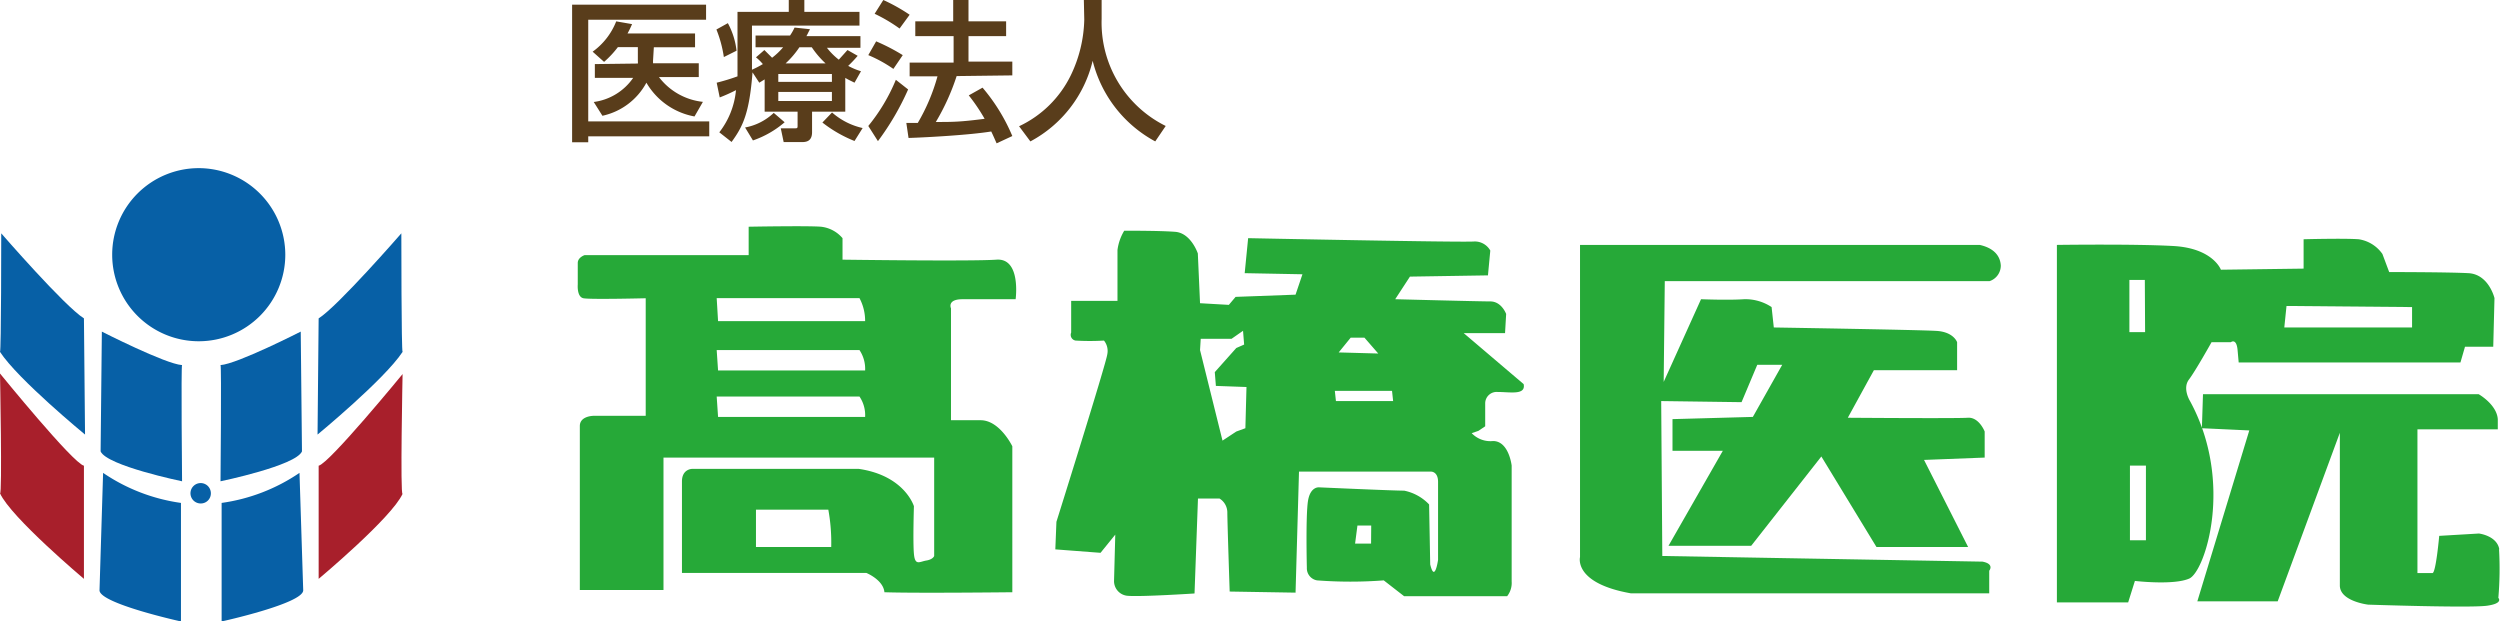 <svg xmlns="http://www.w3.org/2000/svg" viewBox="0 0 181.39 45.09"><defs><style>.cls-1{fill:#593d1b;}.cls-2{fill:#26a938;}.cls-3{fill:#0760a6;}.cls-4{fill:#a81f2b;}</style></defs><g id="レイヤー_2" data-name="レイヤー 2"><g id="レイヤー_1-2" data-name="レイヤー 1"><path class="cls-1" d="M41.51.34h9.72V1.43H42.68V8.81h8.78V9.89H42.68v.43H41.51Zm4.77,4.27a.92.92,0,0,0,0-.19l0-1H44.83a7.1,7.1,0,0,1-1,1.07L43,3.75a4.93,4.93,0,0,0,1.71-2.2l1.15.2a7.13,7.13,0,0,1-.33.68h4.9v1H47.44l-.06,1a1.15,1.15,0,0,1,0,.16H50.7v1H47.81A4.61,4.61,0,0,0,51,7.39l-.61,1.06A5.1,5.1,0,0,1,46.9,6,4.77,4.77,0,0,1,43.71,8.4l-.63-1a4.13,4.13,0,0,0,2.86-1.75H43.16v-1Z"/><path class="cls-1" d="M52.81,1.68a5.43,5.43,0,0,1,.63,2l-.92.46a8.75,8.75,0,0,0-.54-2Zm2.67,4.08L55.09,6l-.49-.75c-.23,3-.71,3.94-1.52,5.05l-.89-.7A5.84,5.84,0,0,0,53.4,6.54a11.74,11.74,0,0,1-1.18.53L52,6a14.92,14.92,0,0,0,1.51-.46c0-.31,0-.77,0-1V.86h3.72V0h1.13V.86h4v1h-7.8V4.52c0,.24,0,.4,0,.54a7.88,7.88,0,0,0,.79-.41,3.52,3.52,0,0,0-.5-.49l.61-.53.56.56a5,5,0,0,0,.8-.76h-2V2.58h2.5A3.78,3.78,0,0,0,57.65,2l1.12.12c-.14.26-.18.37-.26.5h3.92v.85H60a4.9,4.9,0,0,0,.86.86l.63-.7.74.42a9.07,9.07,0,0,1-.69.73,5.06,5.06,0,0,0,.93.39L62,6c-.25-.13-.43-.2-.67-.35V8.1H58.92V9.59c0,.67-.43.72-.75.72H56.86l-.21-1h1c.18,0,.22,0,.22-.17V8.1H55.48Zm1.45,3.11a7,7,0,0,1-2.3,1.32l-.57-.94a4.1,4.1,0,0,0,2.08-1.06Zm-.46-3.5v.57h3.89V5.37Zm0,1.3v.66h3.89V6.67ZM59.9,4.6a6.65,6.65,0,0,1-1-1.17H58A6.55,6.55,0,0,1,57,4.6ZM62,10.23a9.4,9.4,0,0,1-2.33-1.34l.7-.73a5,5,0,0,0,2.22,1.13Z"/><path class="cls-1" d="M65.89,6.49a19.17,19.17,0,0,1-2.19,3.75L63,9.14a13.3,13.3,0,0,0,2-3.35ZM63.57,3a14.24,14.24,0,0,1,1.93,1l-.68,1A9.68,9.68,0,0,0,63,4Zm.52-3A13,13,0,0,1,66,1.07l-.73,1A11.47,11.47,0,0,0,63.46,1Zm5.32,5.52A16.32,16.32,0,0,1,67.9,8.85c1.26,0,1.75,0,3.54-.23a13.24,13.24,0,0,0-1.15-1.7l1-.56a13.45,13.45,0,0,1,2.16,3.51l-1.14.53c-.15-.34-.25-.57-.39-.86-1.59.26-4.73.43-6,.47l-.16-1.09.83,0a14,14,0,0,0,1.43-3.38H66v-1h3.19V2.62H66.41V1.55h2.75V0h1.11V1.55H73V2.62H70.27V4.47h3.18v1Z"/><path class="cls-1" d="M78.64,0h1.29V1.38a8.36,8.36,0,0,0,4.65,7.76l-.76,1.12a9.14,9.14,0,0,1-4.54-5.85,9,9,0,0,1-4.52,5.85l-.82-1.1a7.91,7.91,0,0,0,3.73-3.65,9.75,9.75,0,0,0,1-4.09Z"/><path class="cls-2" d="M69.84,21.71h3.85s.41-3-1.39-2.87-11.17,0-11.17,0V17.28a2.39,2.39,0,0,0-1.56-.83c-1-.08-5.25,0-5.25,0v2.06H42.42s-.5.16-.5.57v1.56s-.08.9.41,1,4.52,0,4.52,0v8.53H43.07s-1,0-1,.74V42.81h6.07V33.2H67.78v7.14s-.08.25-.57.33-.82.41-.9-.49,0-3.45,0-3.45-.66-2.22-4-2.71H50.22s-.74,0-.74.91v6.64H62.86s1.23.5,1.31,1.4c2.22.08,9.28,0,9.28,0V32.38s-.91-1.89-2.3-1.89H69V22.37S68.69,21.71,69.84,21.71ZM52.1,30.25,52,28.77H62.36a2.41,2.41,0,0,1,.41,1.48Zm0-3.37L52,25.4H62.36a2.44,2.44,0,0,1,.41,1.48Zm0-3.58L52,21.63H62.36a3.5,3.5,0,0,1,.41,1.67Zm2.75,16.39,0-2.71H60.1a13.29,13.29,0,0,1,.21,2.71Z"/><path class="cls-2" d="M110.55,27.87l-4.35-3.7h3l.08-1.39s-.33-.91-1.15-.91-6.9-.16-6.9-.16l1.07-1.64,5.66-.09.17-1.8a1.29,1.29,0,0,0-1.15-.66c-.74.08-16.42-.24-16.42-.24l-.25,2.54,4.19.08L94,21.38l-4.35.16-.49.58L87.07,22l-.16-3.61s-.49-1.48-1.64-1.57-3.7-.08-3.7-.08a3.58,3.58,0,0,0-.49,1.4v3.69H77.72v2.3a.42.42,0,0,0,.32.58,17.11,17.11,0,0,0,2.06,0,1.2,1.2,0,0,1,.24,1c-.08.66-3.69,12.15-3.69,12.15l-.08,2,3.28.25,1.07-1.32-.09,3.37a1.07,1.07,0,0,0,1,1.07c1,.08,4.84-.17,4.84-.17l.25-6.89h1.56a1.19,1.19,0,0,1,.57,1c0,.66.17,5.75.17,5.75L94,43l.25-8.78h9.6s.49,0,.49.74v5.66s-.24,1.72-.57.33l-.08-4.35a3.44,3.44,0,0,0-1.81-1c-.82,0-6.16-.24-6.16-.24s-.65-.09-.82,1-.08,4.84-.08,4.84a.89.89,0,0,0,.74.91,32.06,32.06,0,0,0,4.84,0l1.48,1.15h7.47a1.55,1.55,0,0,0,.33-1.07V33.78S109.48,32,108.33,32a1.88,1.88,0,0,1-1.55-.57l.49-.17.49-.33V29.26a.83.83,0,0,1,.9-.82C109.57,28.44,110.72,28.69,110.55,27.87Zm-20.19,3.2-.66.24-1,.66L87.07,25.4l.05-.82h2.24l.83-.58.08,1-.57.25L88.14,27l.08,1,2.22.08ZM98,24.5h1l1,1.15-2.87-.08Zm-1.07,4.6-.08-.74H101l.08.74Zm2.55,10.34H98.32l.17-1.31h1Z"/><path class="cls-2" d="M143.64,17.77h-29V40.42s-.5,1.89,3.69,2.63h26V41.41s.41-.49-.49-.66l-23.23-.41-.08-11.24,5.83.08,1.14-2.71h1.81l-2.13,3.78-5.83.16v2.3H125l-3.94,6.89h6l5.09-6.48,4,6.57h6.65l-3.2-6.32L144,33.2V31.31s-.41-1.06-1.23-1-8.7,0-8.7,0l1.89-3.45H142V24.83s-.24-.74-1.48-.82-11.82-.25-11.82-.25l-.16-1.48a3.44,3.44,0,0,0-2-.57c-1.15.08-3.12,0-3.12,0l-2.71,6,.08-7.31h23.56a1.19,1.19,0,0,0,.82-1.14C145.11,18.34,144.37,17.93,143.64,17.77Z"/><path class="cls-2" d="M158.9,29.1s-.57-.91-.08-1.56,1.64-2.71,1.64-2.71h1.4s.41-.33.49.57l.08.9h16.09l.33-1.14h2.05l.09-3.53s-.41-1.73-1.89-1.81-5.75-.08-5.75-.08l-.49-1.31a2.56,2.56,0,0,0-1.72-1.07c-1.07-.08-4,0-4,0v2.13l-6,.08s-.57-1.56-3.45-1.72-8.45-.08-8.45-.08V43.71h5.17l.49-1.56s2.79.33,3.94-.17S162.11,35,158.9,29.1Zm7-6.9,9.11.08v1.48h-9.27Zm-10.2,17h-1.16V33.78h1.16Zm-.06-15.1H154.5V20.31h1.12Zm25.7,15.76c-.17-1-1.48-1.15-1.48-1.15l-2.88.17s-.24,2.7-.49,2.7H175.4V31.15h5.83v-.74c-.08-1.07-1.39-1.81-1.39-1.81h-20l-.08,2.47,3.44.16-3.77,12.4h5.83l4.51-12.23V42.48c0,1.15,2.05,1.39,2.05,1.39s7.39.25,8.62.08.83-.57.83-.57A24.84,24.84,0,0,0,181.32,39.85Z"/><path class="cls-3" d="M20.7,18.48a6.28,6.28,0,1,1-6.28-6.28A6.29,6.29,0,0,1,20.7,18.48Z"/><path class="cls-3" d="M.09,16.93s4.6,5.3,6,6.17c0-.08.08,8.43.08,8.43s-4.87-4-6.17-6C.09,25.54.09,16.93.09,16.93Z"/><path class="cls-4" d="M6.09,33.79V42S.78,37.53,0,35.79C.17,36,0,27.1,0,27.1S5.3,33.62,6.09,33.79Z"/><path class="cls-3" d="M7.39,24.06s4.61,2.35,5.82,2.43c-.08,0,0,8.43,0,8.43S7.74,33.79,7.3,32.75Z"/><path class="cls-3" d="M7.48,34.31a13.3,13.3,0,0,0,5.65,2.18v8.6s-5.91-1.3-5.91-2.26"/><path class="cls-3" d="M29.12,16.93s-4.61,5.3-6,6.17c0-.08-.08,8.43-.08,8.43s4.86-4,6.17-6C29.12,25.54,29.12,16.93,29.12,16.93Z"/><path class="cls-4" d="M23.12,33.79V42s5.3-4.43,6.09-6.17c-.18.18,0-8.69,0-8.69S23.9,33.62,23.12,33.79Z"/><path class="cls-3" d="M21.82,24.06S17.21,26.41,16,26.49c.08,0,0,8.43,0,8.43s5.47-1.13,5.91-2.17Z"/><path class="cls-3" d="M21.73,34.31a13.3,13.3,0,0,1-5.65,2.18v8.6S22,43.79,22,42.83"/><path class="cls-3" d="M15.3,35.8a.73.73,0,0,1-.73.73.74.74,0,1,1,.73-.73Z"/></g></g></svg>